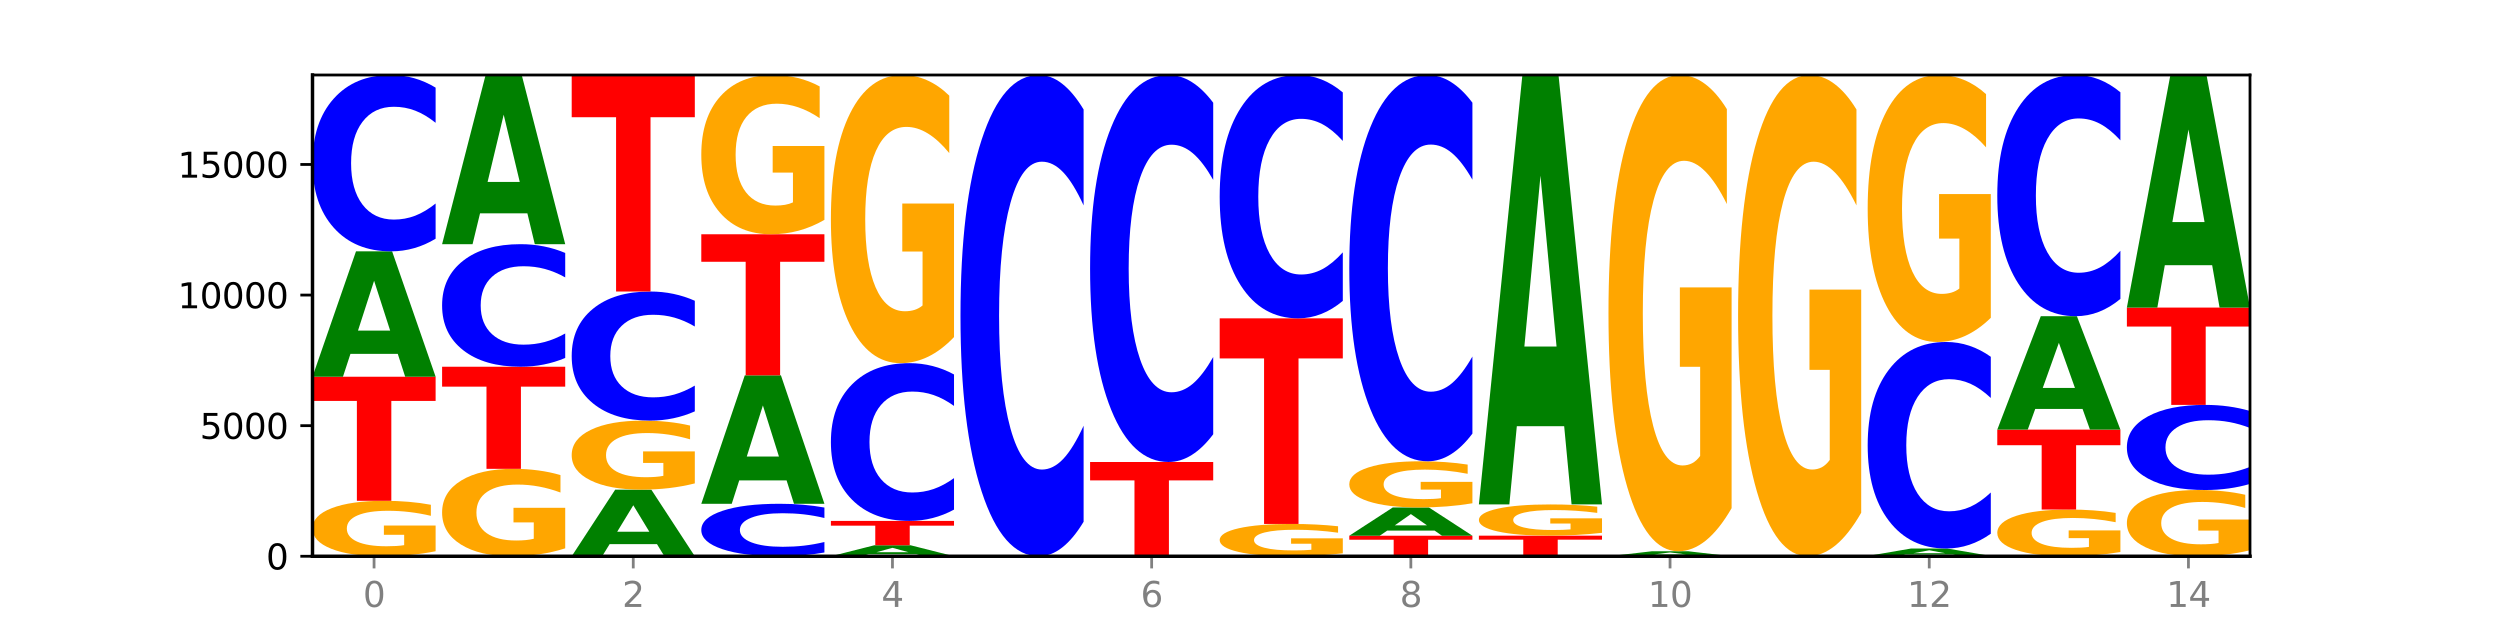 <?xml version="1.0" encoding="utf-8" standalone="no"?>
<!DOCTYPE svg PUBLIC "-//W3C//DTD SVG 1.1//EN"
  "http://www.w3.org/Graphics/SVG/1.1/DTD/svg11.dtd">
<svg xmlns:xlink="http://www.w3.org/1999/xlink" width="720pt" height="180pt" viewBox="0 0 720 180" xmlns="http://www.w3.org/2000/svg" version="1.1">
 <defs>
  <style type="text/css">*{stroke-linejoin: round; stroke-linecap: butt}</style>
 </defs>
 <g id="figure_1">
  <g id="patch_1">
   <path d="M 0 180 
L 720 180 
L 720 0 
L 0 0 
z
" style="fill: #ffffff"/>
  </g>
  <g id="axes_1">
   <g id="patch_2">
    <path d="M 90 160.2 
L 648 160.2 
L 648 21.6 
L 90 21.6 
z
" style="fill: #ffffff"/>
   </g>
   <g id="line2d_1">
    <path d="M 90 160.2 
L 648 160.2 
" clip-path="url(#p5c7165c104)" style="fill: none; stroke: #000000; stroke-width: 0.5; stroke-linecap: square"/>
   </g>
   <g id="patch_3">
    <path d="M 125.458 158.755 
Q 121.882 159.478 118.036 159.84 
Q 114.19 160.2 110.089 160.2 
Q 100.823 160.2 95.412 158.049 
Q 90 155.898 90 152.22 
Q 90 148.499 95.507 146.365 
Q 101.022 144.231 110.614 144.231 
Q 114.309 144.231 117.694 144.521 
Q 121.088 144.808 124.091 145.375 
L 124.091 148.559 
Q 120.992 147.83 117.925 147.47 
Q 114.857 147.107 111.774 147.107 
Q 106.068 147.107 102.977 148.433 
Q 99.886 149.756 99.886 152.22 
Q 99.886 154.661 102.866 155.994 
Q 105.846 157.324 111.329 157.324 
Q 112.823 157.324 114.102 157.248 
Q 115.382 157.168 116.399 157.004 
L 116.399 154.015 
L 110.558 154.015 
L 110.558 151.353 
L 125.458 151.353 
L 125.458 158.755 
z
" clip-path="url(#p5c7165c104)" style="fill: #ffa600"/>
   </g>
   <g id="patch_4">
    <path d="M 90 108.501 
L 125.458 108.501 
L 125.458 115.47 
L 112.701 115.47 
L 112.701 144.231 
L 102.781 144.231 
L 102.781 115.47 
L 90 115.47 
L 90 108.501 
z
" clip-path="url(#p5c7165c104)" style="fill: #ff0000"/>
   </g>
   <g id="patch_5">
    <path d="M 114.562 101.923 
L 100.925 101.923 
L 98.772 108.501 
L 90 108.501 
L 102.527 72.388 
L 112.931 72.388 
L 125.458 108.501 
L 116.693 108.501 
L 114.562 101.923 
z
M 103.1 95.22 
L 112.365 95.22 
L 107.74 80.856 
L 103.1 95.22 
z
" clip-path="url(#p5c7165c104)" style="fill: #008000"/>
   </g>
   <g id="patch_6">
    <path d="M 125.458 68.748 
Q 122.492 70.552 119.285 71.465 
Q 116.078 72.388 112.585 72.388 
Q 102.168 72.388 96.084 65.548 
Q 90 58.708 90 47.01 
Q 90 35.27 96.084 28.44 
Q 102.168 21.6 112.585 21.6 
Q 116.078 21.6 119.285 22.523 
Q 122.492 23.436 125.458 25.24 
L 125.458 35.365 
Q 122.465 32.973 119.562 31.86 
Q 116.658 30.748 113.451 30.748 
Q 107.698 30.748 104.401 35.081 
Q 101.114 39.404 101.114 47.01 
Q 101.114 54.585 104.401 58.918 
Q 107.698 63.24 113.451 63.24 
Q 116.658 63.24 119.562 62.128 
Q 122.465 61.005 125.458 58.613 
L 125.458 68.748 
z
" clip-path="url(#p5c7165c104)" style="fill: #0000ff"/>
   </g>
   <g id="patch_7">
    <path d="M 162.783 157.922 
Q 159.207 159.061 155.36 159.633 
Q 151.514 160.2 147.414 160.2 
Q 138.148 160.2 132.736 156.809 
Q 127.324 153.418 127.324 147.62 
Q 127.324 141.754 132.831 138.389 
Q 138.346 135.024 147.938 135.024 
Q 151.633 135.024 155.019 135.482 
Q 158.412 135.934 161.416 136.829 
L 161.416 141.847 
Q 158.317 140.698 155.249 140.131 
Q 152.182 139.559 149.098 139.559 
Q 143.393 139.559 140.301 141.649 
Q 137.21 143.735 137.21 147.62 
Q 137.21 151.468 140.19 153.569 
Q 143.17 155.665 148.653 155.665 
Q 150.147 155.665 151.427 155.545 
Q 152.706 155.421 153.723 155.161 
L 153.723 150.449 
L 147.883 150.449 
L 147.883 146.252 
L 162.783 146.252 
L 162.783 157.922 
z
" clip-path="url(#p5c7165c104)" style="fill: #ffa600"/>
   </g>
   <g id="patch_8">
    <path d="M 127.324 105.621 
L 162.783 105.621 
L 162.783 111.355 
L 150.026 111.355 
L 150.026 135.024 
L 140.106 135.024 
L 140.106 111.355 
L 127.324 111.355 
L 127.324 105.621 
z
" clip-path="url(#p5c7165c104)" style="fill: #ff0000"/>
   </g>
   <g id="patch_9">
    <path d="M 162.783 103.09 
Q 159.817 104.344 156.609 104.979 
Q 153.402 105.621 149.909 105.621 
Q 139.492 105.621 133.408 100.866 
Q 127.324 96.112 127.324 87.981 
Q 127.324 79.821 133.408 75.074 
Q 139.492 70.32 149.909 70.32 
Q 153.402 70.32 156.609 70.962 
Q 159.817 71.596 162.783 72.85 
L 162.783 79.887 
Q 159.79 78.224 156.886 77.451 
Q 153.983 76.679 150.776 76.679 
Q 145.022 76.679 141.726 79.69 
Q 138.438 82.694 138.438 87.981 
Q 138.438 93.246 141.726 96.258 
Q 145.022 99.262 150.776 99.262 
Q 153.983 99.262 156.886 98.489 
Q 159.79 97.709 162.783 96.046 
L 162.783 103.09 
z
" clip-path="url(#p5c7165c104)" style="fill: #0000ff"/>
   </g>
   <g id="patch_10">
    <path d="M 151.886 61.445 
L 138.25 61.445 
L 136.097 70.32 
L 127.324 70.32 
L 139.852 21.6 
L 150.255 21.6 
L 162.783 70.32 
L 154.018 70.32 
L 151.886 61.445 
z
M 140.425 52.402 
L 149.69 52.402 
L 145.064 33.023 
L 140.425 52.402 
z
" clip-path="url(#p5c7165c104)" style="fill: #008000"/>
   </g>
   <g id="patch_11">
    <path d="M 189.211 156.706 
L 175.574 156.706 
L 173.421 160.2 
L 164.649 160.2 
L 177.176 141.019 
L 187.58 141.019 
L 200.107 160.2 
L 191.342 160.2 
L 189.211 156.706 
z
M 177.749 153.146 
L 187.014 153.146 
L 182.389 145.516 
L 177.749 153.146 
z
" clip-path="url(#p5c7165c104)" style="fill: #008000"/>
   </g>
   <g id="patch_12">
    <path d="M 200.107 139.22 
Q 196.531 140.12 192.685 140.571 
Q 188.839 141.019 184.738 141.019 
Q 175.472 141.019 170.061 138.341 
Q 164.649 135.664 164.649 131.085 
Q 164.649 126.452 170.156 123.795 
Q 175.671 121.138 185.263 121.138 
Q 188.958 121.138 192.343 121.5 
Q 195.736 121.857 198.74 122.563 
L 198.74 126.526 
Q 195.641 125.619 192.574 125.171 
Q 189.506 124.719 186.423 124.719 
Q 180.717 124.719 177.626 126.37 
Q 174.535 128.017 174.535 131.085 
Q 174.535 134.124 177.515 135.783 
Q 180.495 137.438 185.978 137.438 
Q 187.472 137.438 188.751 137.343 
Q 190.031 137.245 191.048 137.04 
L 191.048 133.319 
L 185.207 133.319 
L 185.207 130.005 
L 200.107 130.005 
L 200.107 139.22 
z
" clip-path="url(#p5c7165c104)" style="fill: #ffa600"/>
   </g>
   <g id="patch_13">
    <path d="M 200.107 118.473 
Q 197.141 119.794 193.934 120.462 
Q 190.727 121.138 187.233 121.138 
Q 176.817 121.138 170.733 116.131 
Q 164.649 111.123 164.649 102.559 
Q 164.649 93.965 170.733 88.965 
Q 176.817 83.957 187.233 83.957 
Q 190.727 83.957 193.934 84.633 
Q 197.141 85.301 200.107 86.622 
L 200.107 94.034 
Q 197.114 92.283 194.211 91.469 
Q 191.307 90.655 188.1 90.655 
Q 182.347 90.655 179.05 93.827 
Q 175.762 96.991 175.762 102.559 
Q 175.762 108.105 179.05 111.277 
Q 182.347 114.441 188.1 114.441 
Q 191.307 114.441 194.211 113.627 
Q 197.114 112.805 200.107 111.054 
L 200.107 118.473 
z
" clip-path="url(#p5c7165c104)" style="fill: #0000ff"/>
   </g>
   <g id="patch_14">
    <path d="M 164.649 21.6 
L 200.107 21.6 
L 200.107 33.761 
L 187.35 33.761 
L 187.35 83.957 
L 177.43 83.957 
L 177.43 33.761 
L 164.649 33.761 
L 164.649 21.6 
z
" clip-path="url(#p5c7165c104)" style="fill: #ff0000"/>
   </g>
   <g id="patch_15">
    <path d="M 237.431 159.117 
Q 234.465 159.654 231.258 159.925 
Q 228.051 160.2 224.558 160.2 
Q 214.141 160.2 208.057 158.165 
Q 201.973 156.129 201.973 152.649 
Q 201.973 149.156 208.057 147.124 
Q 214.141 145.088 224.558 145.088 
Q 228.051 145.088 231.258 145.363 
Q 234.465 145.635 237.431 146.172 
L 237.431 149.184 
Q 234.439 148.472 231.535 148.141 
Q 228.632 147.81 225.424 147.81 
Q 219.671 147.81 216.375 149.1 
Q 213.087 150.386 213.087 152.649 
Q 213.087 154.903 216.375 156.192 
Q 219.671 157.478 225.424 157.478 
Q 228.632 157.478 231.535 157.147 
Q 234.439 156.813 237.431 156.101 
L 237.431 159.117 
z
" clip-path="url(#p5c7165c104)" style="fill: #0000ff"/>
   </g>
   <g id="patch_16">
    <path d="M 226.535 138.349 
L 212.899 138.349 
L 210.745 145.088 
L 201.973 145.088 
L 214.501 108.095 
L 224.904 108.095 
L 237.431 145.088 
L 228.667 145.088 
L 226.535 138.349 
z
M 215.073 131.484 
L 224.339 131.484 
L 219.713 116.769 
L 215.073 131.484 
z
" clip-path="url(#p5c7165c104)" style="fill: #008000"/>
   </g>
   <g id="patch_17">
    <path d="M 201.973 67.469 
L 237.431 67.469 
L 237.431 75.392 
L 224.675 75.392 
L 224.675 108.095 
L 214.755 108.095 
L 214.755 75.392 
L 201.973 75.392 
L 201.973 67.469 
z
" clip-path="url(#p5c7165c104)" style="fill: #ff0000"/>
   </g>
   <g id="patch_18">
    <path d="M 237.431 63.319 
Q 233.855 65.394 230.009 66.436 
Q 226.163 67.469 222.063 67.469 
Q 212.797 67.469 207.385 61.291 
Q 201.973 55.113 201.973 44.549 
Q 201.973 33.861 207.48 27.73 
Q 212.995 21.6 222.587 21.6 
Q 226.282 21.6 229.668 22.434 
Q 233.061 23.258 236.065 24.888 
L 236.065 34.031 
Q 232.965 31.937 229.898 30.905 
Q 226.831 29.862 223.747 29.862 
Q 218.041 29.862 214.95 33.671 
Q 211.859 37.471 211.859 44.549 
Q 211.859 51.56 214.839 55.388 
Q 217.819 59.207 223.302 59.207 
Q 224.796 59.207 226.076 58.989 
Q 227.355 58.761 228.372 58.288 
L 228.372 49.703 
L 222.531 49.703 
L 222.531 42.057 
L 237.431 42.057 
L 237.431 63.319 
z
" clip-path="url(#p5c7165c104)" style="fill: #ffa600"/>
   </g>
   <g id="patch_19">
    <path d="M 263.86 159.623 
L 250.223 159.623 
L 248.07 160.2 
L 239.298 160.2 
L 251.825 157.033 
L 262.228 157.033 
L 274.756 160.2 
L 265.991 160.2 
L 263.86 159.623 
z
M 252.398 159.035 
L 261.663 159.035 
L 257.038 157.776 
L 252.398 159.035 
z
" clip-path="url(#p5c7165c104)" style="fill: #008000"/>
   </g>
   <g id="patch_20">
    <path d="M 239.298 150.023 
L 274.756 150.023 
L 274.756 151.39 
L 261.999 151.39 
L 261.999 157.033 
L 252.079 157.033 
L 252.079 151.39 
L 239.298 151.39 
L 239.298 150.023 
z
" clip-path="url(#p5c7165c104)" style="fill: #ff0000"/>
   </g>
   <g id="patch_21">
    <path d="M 274.756 146.766 
Q 271.79 148.38 268.583 149.197 
Q 265.375 150.023 261.882 150.023 
Q 251.465 150.023 245.382 143.904 
Q 239.298 137.785 239.298 127.32 
Q 239.298 116.819 245.382 110.709 
Q 251.465 104.59 261.882 104.59 
Q 265.375 104.59 268.583 105.416 
Q 271.79 106.232 274.756 107.847 
L 274.756 116.903 
Q 271.763 114.763 268.86 113.769 
Q 265.956 112.774 262.749 112.774 
Q 256.995 112.774 253.699 116.65 
Q 250.411 120.516 250.411 127.32 
Q 250.411 134.096 253.699 137.972 
Q 256.995 141.839 262.749 141.839 
Q 265.956 141.839 268.86 140.844 
Q 271.763 139.84 274.756 137.7 
L 274.756 146.766 
z
" clip-path="url(#p5c7165c104)" style="fill: #0000ff"/>
   </g>
   <g id="patch_22">
    <path d="M 274.756 97.081 
Q 271.18 100.836 267.334 102.721 
Q 263.487 104.59 259.387 104.59 
Q 250.121 104.59 244.709 93.413 
Q 239.298 82.235 239.298 63.121 
Q 239.298 43.783 244.805 32.692 
Q 250.32 21.6 259.911 21.6 
Q 263.607 21.6 266.992 23.109 
Q 270.385 24.6 273.389 27.549 
L 273.389 44.092 
Q 270.29 40.303 267.222 38.435 
Q 264.155 36.549 261.072 36.549 
Q 255.366 36.549 252.275 43.44 
Q 249.183 50.315 249.183 63.121 
Q 249.183 75.807 252.163 82.732 
Q 255.143 89.641 260.627 89.641 
Q 262.121 89.641 263.4 89.247 
Q 264.679 88.835 265.697 87.978 
L 265.697 72.447 
L 259.856 72.447 
L 259.856 58.612 
L 274.756 58.612 
L 274.756 97.081 
z
" clip-path="url(#p5c7165c104)" style="fill: #ffa600"/>
   </g>
   <g id="patch_23">
    <path d="M 312.08 150.265 
Q 309.114 155.19 305.907 157.681 
Q 302.7 160.2 299.207 160.2 
Q 288.79 160.2 282.706 141.533 
Q 276.622 122.866 276.622 90.943 
Q 276.622 58.905 282.706 40.267 
Q 288.79 21.6 299.207 21.6 
Q 302.7 21.6 305.907 24.119 
Q 309.114 26.61 312.08 31.535 
L 312.08 59.163 
Q 309.087 52.635 306.184 49.601 
Q 303.28 46.566 300.073 46.566 
Q 294.32 46.566 291.023 58.39 
Q 287.736 70.186 287.736 90.943 
Q 287.736 111.614 291.023 123.439 
Q 294.32 135.234 300.073 135.234 
Q 303.28 135.234 306.184 132.199 
Q 309.087 129.136 312.08 122.608 
L 312.08 150.265 
z
" clip-path="url(#p5c7165c104)" style="fill: #0000ff"/>
   </g>
   <g id="patch_24">
    <path d="M 313.946 133.053 
L 349.405 133.053 
L 349.405 138.348 
L 336.648 138.348 
L 336.648 160.2 
L 326.728 160.2 
L 326.728 138.348 
L 313.946 138.348 
L 313.946 133.053 
z
" clip-path="url(#p5c7165c104)" style="fill: #ff0000"/>
   </g>
   <g id="patch_25">
    <path d="M 349.405 125.064 
Q 346.439 129.024 343.231 131.027 
Q 340.024 133.053 336.531 133.053 
Q 326.114 133.053 320.03 118.042 
Q 313.946 103.031 313.946 77.361 
Q 313.946 51.599 320.03 36.611 
Q 326.114 21.6 336.531 21.6 
Q 340.024 21.6 343.231 23.626 
Q 346.439 25.629 349.405 29.589 
L 349.405 51.806 
Q 346.412 46.557 343.508 44.116 
Q 340.605 41.676 337.398 41.676 
Q 331.644 41.676 328.348 51.184 
Q 325.06 60.67 325.06 77.361 
Q 325.06 93.984 328.348 103.492 
Q 331.644 112.977 337.398 112.977 
Q 340.605 112.977 343.508 110.537 
Q 346.412 108.073 349.405 102.824 
L 349.405 125.064 
z
" clip-path="url(#p5c7165c104)" style="fill: #0000ff"/>
   </g>
   <g id="patch_26">
    <path d="M 386.729 159.358 
Q 383.153 159.779 379.307 159.99 
Q 375.461 160.2 371.36 160.2 
Q 362.094 160.2 356.683 158.947 
Q 351.271 157.694 351.271 155.551 
Q 351.271 153.382 356.778 152.139 
Q 362.293 150.895 371.885 150.895 
Q 375.58 150.895 378.965 151.064 
Q 382.358 151.232 385.362 151.562 
L 385.362 153.417 
Q 382.263 152.992 379.196 152.783 
Q 376.128 152.571 373.045 152.571 
Q 367.339 152.571 364.248 153.344 
Q 361.157 154.115 361.157 155.551 
Q 361.157 156.973 364.137 157.749 
Q 367.117 158.524 372.6 158.524 
Q 374.094 158.524 375.373 158.48 
Q 376.653 158.434 377.67 158.338 
L 377.67 156.596 
L 371.829 156.596 
L 371.829 155.045 
L 386.729 155.045 
L 386.729 159.358 
z
" clip-path="url(#p5c7165c104)" style="fill: #ffa600"/>
   </g>
   <g id="patch_27">
    <path d="M 351.271 91.682 
L 386.729 91.682 
L 386.729 103.23 
L 373.972 103.23 
L 373.972 150.895 
L 364.052 150.895 
L 364.052 103.23 
L 351.271 103.23 
L 351.271 91.682 
z
" clip-path="url(#p5c7165c104)" style="fill: #ff0000"/>
   </g>
   <g id="patch_28">
    <path d="M 386.729 86.659 
Q 383.763 89.149 380.556 90.408 
Q 377.349 91.682 373.856 91.682 
Q 363.439 91.682 357.355 82.243 
Q 351.271 72.805 351.271 56.663 
Q 351.271 40.463 357.355 31.039 
Q 363.439 21.6 373.856 21.6 
Q 377.349 21.6 380.556 22.874 
Q 383.763 24.133 386.729 26.623 
L 386.729 40.594 
Q 383.736 37.293 380.833 35.758 
Q 377.929 34.224 374.722 34.224 
Q 368.969 34.224 365.672 40.203 
Q 362.385 46.167 362.385 56.663 
Q 362.385 67.115 365.672 73.094 
Q 368.969 79.058 374.722 79.058 
Q 377.929 79.058 380.833 77.524 
Q 383.736 75.975 386.729 72.674 
L 386.729 86.659 
z
" clip-path="url(#p5c7165c104)" style="fill: #0000ff"/>
   </g>
   <g id="patch_29">
    <path d="M 388.595 154.288 
L 424.054 154.288 
L 424.054 155.441 
L 411.297 155.441 
L 411.297 160.2 
L 401.377 160.2 
L 401.377 155.441 
L 388.595 155.441 
L 388.595 154.288 
z
" clip-path="url(#p5c7165c104)" style="fill: #ff0000"/>
   </g>
   <g id="patch_30">
    <path d="M 413.157 152.805 
L 399.521 152.805 
L 397.367 154.288 
L 388.595 154.288 
L 401.123 146.149 
L 411.526 146.149 
L 424.054 154.288 
L 415.289 154.288 
L 413.157 152.805 
z
M 401.695 151.295 
L 410.961 151.295 
L 406.335 148.057 
L 401.695 151.295 
z
" clip-path="url(#p5c7165c104)" style="fill: #008000"/>
   </g>
   <g id="patch_31">
    <path d="M 424.054 144.946 
Q 420.477 145.547 416.631 145.85 
Q 412.785 146.149 408.685 146.149 
Q 399.419 146.149 394.007 144.358 
Q 388.595 142.567 388.595 139.504 
Q 388.595 136.405 394.102 134.627 
Q 399.617 132.85 409.209 132.85 
Q 412.904 132.85 416.29 133.092 
Q 419.683 133.331 422.687 133.803 
L 422.687 136.454 
Q 419.587 135.847 416.52 135.548 
Q 413.453 135.246 410.369 135.246 
Q 404.664 135.246 401.572 136.35 
Q 398.481 137.452 398.481 139.504 
Q 398.481 141.537 401.461 142.646 
Q 404.441 143.753 409.924 143.753 
Q 411.418 143.753 412.698 143.69 
Q 413.977 143.624 414.994 143.487 
L 414.994 140.998 
L 409.153 140.998 
L 409.153 138.781 
L 424.054 138.781 
L 424.054 144.946 
z
" clip-path="url(#p5c7165c104)" style="fill: #ffa600"/>
   </g>
   <g id="patch_32">
    <path d="M 424.054 124.876 
Q 421.087 128.828 417.88 130.828 
Q 414.673 132.85 411.18 132.85 
Q 400.763 132.85 394.679 117.867 
Q 388.595 102.883 388.595 77.26 
Q 388.595 51.544 394.679 36.583 
Q 400.763 21.6 411.18 21.6 
Q 414.673 21.6 417.88 23.622 
Q 421.087 25.622 424.054 29.574 
L 424.054 51.751 
Q 421.061 46.511 418.157 44.075 
Q 415.254 41.639 412.047 41.639 
Q 406.293 41.639 402.997 51.13 
Q 399.709 60.598 399.709 77.26 
Q 399.709 93.852 402.997 103.343 
Q 406.293 112.811 412.047 112.811 
Q 415.254 112.811 418.157 110.375 
Q 421.061 107.916 424.054 102.676 
L 424.054 124.876 
z
" clip-path="url(#p5c7165c104)" style="fill: #0000ff"/>
   </g>
   <g id="patch_33">
    <path d="M 425.92 154.265 
L 461.378 154.265 
L 461.378 155.423 
L 448.621 155.423 
L 448.621 160.2 
L 438.701 160.2 
L 438.701 155.423 
L 425.92 155.423 
L 425.92 154.265 
z
" clip-path="url(#p5c7165c104)" style="fill: #ff0000"/>
   </g>
   <g id="patch_34">
    <path d="M 461.378 153.452 
Q 457.802 153.859 453.956 154.063 
Q 450.11 154.265 446.009 154.265 
Q 436.743 154.265 431.331 153.055 
Q 425.92 151.844 425.92 149.774 
Q 425.92 147.679 431.427 146.478 
Q 436.942 145.276 446.533 145.276 
Q 450.229 145.276 453.614 145.44 
Q 457.007 145.601 460.011 145.921 
L 460.011 147.713 
Q 456.912 147.302 453.844 147.1 
Q 450.777 146.896 447.694 146.896 
Q 441.988 146.896 438.897 147.642 
Q 435.805 148.387 435.805 149.774 
Q 435.805 151.148 438.785 151.898 
Q 441.765 152.646 447.249 152.646 
Q 448.743 152.646 450.022 152.603 
Q 451.302 152.559 452.319 152.466 
L 452.319 150.784 
L 446.478 150.784 
L 446.478 149.285 
L 461.378 149.285 
L 461.378 153.452 
z
" clip-path="url(#p5c7165c104)" style="fill: #ffa600"/>
   </g>
   <g id="patch_35">
    <path d="M 450.482 122.746 
L 436.845 122.746 
L 434.692 145.276 
L 425.92 145.276 
L 438.447 21.6 
L 448.85 21.6 
L 461.378 145.276 
L 452.613 145.276 
L 450.482 122.746 
z
M 439.02 99.792 
L 448.285 99.792 
L 443.66 50.597 
L 439.02 99.792 
z
" clip-path="url(#p5c7165c104)" style="fill: #008000"/>
   </g>
   <g id="patch_36">
    <path d="M 487.806 159.938 
L 474.169 159.938 
L 472.016 160.2 
L 463.244 160.2 
L 475.772 158.763 
L 486.175 158.763 
L 498.702 160.2 
L 489.937 160.2 
L 487.806 159.938 
z
M 476.344 159.672 
L 485.609 159.672 
L 480.984 159.1 
L 476.344 159.672 
z
" clip-path="url(#p5c7165c104)" style="fill: #008000"/>
   </g>
   <g id="patch_37">
    <path d="M 498.702 146.353 
Q 495.126 152.558 491.28 155.675 
Q 487.434 158.763 483.333 158.763 
Q 474.068 158.763 468.656 140.29 
Q 463.244 121.816 463.244 90.224 
Q 463.244 58.264 468.751 39.932 
Q 474.266 21.6 483.858 21.6 
Q 487.553 21.6 490.938 24.093 
Q 494.332 26.558 497.336 31.432 
L 497.336 58.774 
Q 494.236 52.512 491.169 49.424 
Q 488.101 46.307 485.018 46.307 
Q 479.312 46.307 476.221 57.697 
Q 473.13 69.059 473.13 90.224 
Q 473.13 111.191 476.11 122.638 
Q 479.09 134.056 484.573 134.056 
Q 486.067 134.056 487.347 133.405 
Q 488.626 132.725 489.643 131.308 
L 489.643 105.638 
L 483.802 105.638 
L 483.802 82.772 
L 498.702 82.772 
L 498.702 146.353 
z
" clip-path="url(#p5c7165c104)" style="fill: #ffa600"/>
   </g>
   <g id="patch_38">
    <path d="M 536.027 147.66 
Q 532.451 153.93 528.605 157.079 
Q 524.758 160.2 520.658 160.2 
Q 511.392 160.2 505.98 141.533 
Q 500.569 122.866 500.569 90.943 
Q 500.569 58.648 506.076 40.124 
Q 511.591 21.6 521.182 21.6 
Q 524.878 21.6 528.263 24.119 
Q 531.656 26.61 534.66 31.535 
L 534.66 59.163 
Q 531.561 52.836 528.493 49.715 
Q 525.426 46.566 522.343 46.566 
Q 516.637 46.566 513.546 58.075 
Q 510.454 69.556 510.454 90.943 
Q 510.454 112.129 513.434 123.696 
Q 516.414 135.234 521.898 135.234 
Q 523.391 135.234 524.671 134.576 
Q 525.95 133.889 526.968 132.457 
L 526.968 106.518 
L 521.127 106.518 
L 521.127 83.413 
L 536.027 83.413 
L 536.027 147.66 
z
" clip-path="url(#p5c7165c104)" style="fill: #ffa600"/>
   </g>
   <g id="patch_39">
    <path d="M 537.893 160.117 
L 573.351 160.117 
L 573.351 160.133 
L 560.594 160.133 
L 560.594 160.2 
L 550.674 160.2 
L 550.674 160.133 
L 537.893 160.133 
L 537.893 160.117 
z
" clip-path="url(#p5c7165c104)" style="fill: #ff0000"/>
   </g>
   <g id="patch_40">
    <path d="M 562.455 159.727 
L 548.818 159.727 
L 546.665 160.117 
L 537.893 160.117 
L 550.42 157.973 
L 560.824 157.973 
L 573.351 160.117 
L 564.586 160.117 
L 562.455 159.727 
z
M 550.993 159.329 
L 560.258 159.329 
L 555.633 158.476 
L 550.993 159.329 
z
" clip-path="url(#p5c7165c104)" style="fill: #008000"/>
   </g>
   <g id="patch_41">
    <path d="M 573.351 153.71 
Q 570.385 155.823 567.178 156.892 
Q 563.971 157.973 560.478 157.973 
Q 550.061 157.973 543.977 149.962 
Q 537.893 141.951 537.893 128.25 
Q 537.893 114.5 543.977 106.501 
Q 550.061 98.49 560.478 98.49 
Q 563.971 98.49 567.178 99.571 
Q 570.385 100.64 573.351 102.753 
L 573.351 114.611 
Q 570.358 111.809 567.455 110.507 
Q 564.551 109.204 561.344 109.204 
Q 555.591 109.204 552.294 114.279 
Q 549.007 119.342 549.007 128.25 
Q 549.007 137.122 552.294 142.196 
Q 555.591 147.259 561.344 147.259 
Q 564.551 147.259 567.455 145.956 
Q 570.358 144.642 573.351 141.84 
L 573.351 153.71 
z
" clip-path="url(#p5c7165c104)" style="fill: #0000ff"/>
   </g>
   <g id="patch_42">
    <path d="M 573.351 91.533 
Q 569.775 95.011 565.929 96.758 
Q 562.083 98.49 557.982 98.49 
Q 548.716 98.49 543.305 88.134 
Q 537.893 77.778 537.893 60.069 
Q 537.893 42.153 543.4 31.876 
Q 548.915 21.6 558.507 21.6 
Q 562.202 21.6 565.587 22.998 
Q 568.98 24.38 571.984 27.111 
L 571.984 42.439 
Q 568.885 38.928 565.818 37.197 
Q 562.75 35.45 559.667 35.45 
Q 553.961 35.45 550.87 41.835 
Q 547.779 48.204 547.779 60.069 
Q 547.779 71.822 550.759 78.239 
Q 553.739 84.64 559.222 84.64 
Q 560.716 84.64 561.995 84.274 
Q 563.275 83.893 564.292 83.099 
L 564.292 68.709 
L 558.451 68.709 
L 558.451 55.891 
L 573.351 55.891 
L 573.351 91.533 
z
" clip-path="url(#p5c7165c104)" style="fill: #ffa600"/>
   </g>
   <g id="patch_43">
    <path d="M 610.676 158.983 
Q 607.1 159.592 603.253 159.897 
Q 599.407 160.2 595.307 160.2 
Q 586.041 160.2 580.629 158.389 
Q 575.217 156.577 575.217 153.48 
Q 575.217 150.346 580.724 148.548 
Q 586.239 146.751 595.831 146.751 
Q 599.526 146.751 602.912 146.995 
Q 606.305 147.237 609.309 147.715 
L 609.309 150.396 
Q 606.21 149.782 603.142 149.479 
Q 600.075 149.173 596.991 149.173 
Q 591.286 149.173 588.194 150.29 
Q 585.103 151.404 585.103 153.48 
Q 585.103 155.535 588.083 156.658 
Q 591.063 157.777 596.546 157.777 
Q 598.04 157.777 599.32 157.714 
Q 600.599 157.647 601.616 157.508 
L 601.616 154.991 
L 595.776 154.991 
L 595.776 152.749 
L 610.676 152.749 
L 610.676 158.983 
z
" clip-path="url(#p5c7165c104)" style="fill: #ffa600"/>
   </g>
   <g id="patch_44">
    <path d="M 575.217 123.733 
L 610.676 123.733 
L 610.676 128.222 
L 597.919 128.222 
L 597.919 146.751 
L 587.999 146.751 
L 587.999 128.222 
L 575.217 128.222 
L 575.217 123.733 
z
" clip-path="url(#p5c7165c104)" style="fill: #ff0000"/>
   </g>
   <g id="patch_45">
    <path d="M 599.779 117.782 
L 586.143 117.782 
L 583.99 123.733 
L 575.217 123.733 
L 587.745 91.065 
L 598.148 91.065 
L 610.676 123.733 
L 601.911 123.733 
L 599.779 117.782 
z
M 588.318 111.719 
L 597.583 111.719 
L 592.957 98.725 
L 588.318 111.719 
z
" clip-path="url(#p5c7165c104)" style="fill: #008000"/>
   </g>
   <g id="patch_46">
    <path d="M 610.676 86.086 
Q 607.71 88.554 604.502 89.803 
Q 601.295 91.065 597.802 91.065 
Q 587.385 91.065 581.301 81.71 
Q 575.217 72.354 575.217 56.354 
Q 575.217 40.297 581.301 30.956 
Q 587.385 21.6 597.802 21.6 
Q 601.295 21.6 604.502 22.863 
Q 607.71 24.111 610.676 26.579 
L 610.676 40.426 
Q 607.683 37.155 604.779 35.634 
Q 601.876 34.113 598.669 34.113 
Q 592.915 34.113 589.619 40.039 
Q 586.331 45.951 586.331 56.354 
Q 586.331 66.715 589.619 72.641 
Q 592.915 78.553 598.669 78.553 
Q 601.876 78.553 604.779 77.032 
Q 607.683 75.496 610.676 72.225 
L 610.676 86.086 
z
" clip-path="url(#p5c7165c104)" style="fill: #0000ff"/>
   </g>
   <g id="patch_47">
    <path d="M 648 158.474 
Q 644.424 159.337 640.578 159.77 
Q 636.732 160.2 632.631 160.2 
Q 623.365 160.2 617.954 157.631 
Q 612.542 155.062 612.542 150.668 
Q 612.542 146.223 618.049 143.674 
Q 623.564 141.124 633.156 141.124 
Q 636.851 141.124 640.236 141.471 
Q 643.629 141.814 646.633 142.492 
L 646.633 146.294 
Q 643.534 145.423 640.467 144.994 
Q 637.399 144.56 634.316 144.56 
Q 628.61 144.56 625.519 146.144 
Q 622.428 147.725 622.428 150.668 
Q 622.428 153.584 625.408 155.176 
Q 628.388 156.764 633.871 156.764 
Q 635.365 156.764 636.644 156.673 
Q 637.924 156.579 638.941 156.382 
L 638.941 152.812 
L 633.1 152.812 
L 633.1 149.632 
L 648 149.632 
L 648 158.474 
z
" clip-path="url(#p5c7165c104)" style="fill: #ffa600"/>
   </g>
   <g id="patch_48">
    <path d="M 648 139.367 
Q 645.034 140.238 641.827 140.679 
Q 638.62 141.124 635.126 141.124 
Q 624.71 141.124 618.626 137.823 
Q 612.542 134.521 612.542 128.875 
Q 612.542 123.208 618.626 119.912 
Q 624.71 116.61 635.126 116.61 
Q 638.62 116.61 641.827 117.056 
Q 645.034 117.496 648 118.367 
L 648 123.254 
Q 645.007 122.099 642.104 121.563 
Q 639.2 121.026 635.993 121.026 
Q 630.24 121.026 626.943 123.117 
Q 623.655 125.203 623.655 128.875 
Q 623.655 132.531 626.943 134.622 
Q 630.24 136.709 635.993 136.709 
Q 639.2 136.709 642.104 136.172 
Q 645.007 135.63 648 134.475 
L 648 139.367 
z
" clip-path="url(#p5c7165c104)" style="fill: #0000ff"/>
   </g>
   <g id="patch_49">
    <path d="M 612.542 88.583 
L 648 88.583 
L 648 94.049 
L 635.243 94.049 
L 635.243 116.61 
L 625.323 116.61 
L 625.323 94.049 
L 612.542 94.049 
L 612.542 88.583 
z
" clip-path="url(#p5c7165c104)" style="fill: #ff0000"/>
   </g>
   <g id="patch_50">
    <path d="M 637.104 76.381 
L 623.467 76.381 
L 621.314 88.583 
L 612.542 88.583 
L 625.069 21.6 
L 635.473 21.6 
L 648 88.583 
L 639.235 88.583 
L 637.104 76.381 
z
M 625.642 63.949 
L 634.907 63.949 
L 630.282 37.305 
L 625.642 63.949 
z
" clip-path="url(#p5c7165c104)" style="fill: #008000"/>
   </g>
   <g id="matplotlib.axis_1">
    <g id="xtick_1">
     <g id="line2d_2">
      <defs>
       <path id="mb5f30a6043" d="M 0 0 
L 0 3.5 
" style="stroke: #808080; stroke-width: 0.8"/>
      </defs>
      <g>
       <use xlink:href="#mb5f30a6043" x="107.729" y="160.2" style="fill: #808080; stroke: #808080; stroke-width: 0.8"/>
      </g>
     </g>
     <g id="text_1">
      <!-- 0 -->
      <g style="fill: #808080" transform="translate(104.548 174.798) scale(0.1 -0.1)">
       <defs>
        <path id="DejaVuSans-30" d="M 2034 4250 
Q 1547 4250 1301 3770 
Q 1056 3291 1056 2328 
Q 1056 1369 1301 889 
Q 1547 409 2034 409 
Q 2525 409 2770 889 
Q 3016 1369 3016 2328 
Q 3016 3291 2770 3770 
Q 2525 4250 2034 4250 
z
M 2034 4750 
Q 2819 4750 3233 4129 
Q 3647 3509 3647 2328 
Q 3647 1150 3233 529 
Q 2819 -91 2034 -91 
Q 1250 -91 836 529 
Q 422 1150 422 2328 
Q 422 3509 836 4129 
Q 1250 4750 2034 4750 
z
" transform="scale(0.016)"/>
       </defs>
       <use xlink:href="#DejaVuSans-30"/>
      </g>
     </g>
    </g>
    <g id="xtick_2">
     <g id="line2d_3">
      <g>
       <use xlink:href="#mb5f30a6043" x="182.378" y="160.2" style="fill: #808080; stroke: #808080; stroke-width: 0.8"/>
      </g>
     </g>
     <g id="text_2">
      <!-- 2 -->
      <g style="fill: #808080" transform="translate(179.197 174.798) scale(0.1 -0.1)">
       <defs>
        <path id="DejaVuSans-32" d="M 1228 531 
L 3431 531 
L 3431 0 
L 469 0 
L 469 531 
Q 828 903 1448 1529 
Q 2069 2156 2228 2338 
Q 2531 2678 2651 2914 
Q 2772 3150 2772 3378 
Q 2772 3750 2511 3984 
Q 2250 4219 1831 4219 
Q 1534 4219 1204 4116 
Q 875 4013 500 3803 
L 500 4441 
Q 881 4594 1212 4672 
Q 1544 4750 1819 4750 
Q 2544 4750 2975 4387 
Q 3406 4025 3406 3419 
Q 3406 3131 3298 2873 
Q 3191 2616 2906 2266 
Q 2828 2175 2409 1742 
Q 1991 1309 1228 531 
z
" transform="scale(0.016)"/>
       </defs>
       <use xlink:href="#DejaVuSans-32"/>
      </g>
     </g>
    </g>
    <g id="xtick_3">
     <g id="line2d_4">
      <g>
       <use xlink:href="#mb5f30a6043" x="257.027" y="160.2" style="fill: #808080; stroke: #808080; stroke-width: 0.8"/>
      </g>
     </g>
     <g id="text_3">
      <!-- 4 -->
      <g style="fill: #808080" transform="translate(253.846 174.798) scale(0.1 -0.1)">
       <defs>
        <path id="DejaVuSans-34" d="M 2419 4116 
L 825 1625 
L 2419 1625 
L 2419 4116 
z
M 2253 4666 
L 3047 4666 
L 3047 1625 
L 3713 1625 
L 3713 1100 
L 3047 1100 
L 3047 0 
L 2419 0 
L 2419 1100 
L 313 1100 
L 313 1709 
L 2253 4666 
z
" transform="scale(0.016)"/>
       </defs>
       <use xlink:href="#DejaVuSans-34"/>
      </g>
     </g>
    </g>
    <g id="xtick_4">
     <g id="line2d_5">
      <g>
       <use xlink:href="#mb5f30a6043" x="331.676" y="160.2" style="fill: #808080; stroke: #808080; stroke-width: 0.8"/>
      </g>
     </g>
     <g id="text_4">
      <!-- 6 -->
      <g style="fill: #808080" transform="translate(328.494 174.798) scale(0.1 -0.1)">
       <defs>
        <path id="DejaVuSans-36" d="M 2113 2584 
Q 1688 2584 1439 2293 
Q 1191 2003 1191 1497 
Q 1191 994 1439 701 
Q 1688 409 2113 409 
Q 2538 409 2786 701 
Q 3034 994 3034 1497 
Q 3034 2003 2786 2293 
Q 2538 2584 2113 2584 
z
M 3366 4563 
L 3366 3988 
Q 3128 4100 2886 4159 
Q 2644 4219 2406 4219 
Q 1781 4219 1451 3797 
Q 1122 3375 1075 2522 
Q 1259 2794 1537 2939 
Q 1816 3084 2150 3084 
Q 2853 3084 3261 2657 
Q 3669 2231 3669 1497 
Q 3669 778 3244 343 
Q 2819 -91 2113 -91 
Q 1303 -91 875 529 
Q 447 1150 447 2328 
Q 447 3434 972 4092 
Q 1497 4750 2381 4750 
Q 2619 4750 2861 4703 
Q 3103 4656 3366 4563 
z
" transform="scale(0.016)"/>
       </defs>
       <use xlink:href="#DejaVuSans-36"/>
      </g>
     </g>
    </g>
    <g id="xtick_5">
     <g id="line2d_6">
      <g>
       <use xlink:href="#mb5f30a6043" x="406.324" y="160.2" style="fill: #808080; stroke: #808080; stroke-width: 0.8"/>
      </g>
     </g>
     <g id="text_5">
      <!-- 8 -->
      <g style="fill: #808080" transform="translate(403.143 174.798) scale(0.1 -0.1)">
       <defs>
        <path id="DejaVuSans-38" d="M 2034 2216 
Q 1584 2216 1326 1975 
Q 1069 1734 1069 1313 
Q 1069 891 1326 650 
Q 1584 409 2034 409 
Q 2484 409 2743 651 
Q 3003 894 3003 1313 
Q 3003 1734 2745 1975 
Q 2488 2216 2034 2216 
z
M 1403 2484 
Q 997 2584 770 2862 
Q 544 3141 544 3541 
Q 544 4100 942 4425 
Q 1341 4750 2034 4750 
Q 2731 4750 3128 4425 
Q 3525 4100 3525 3541 
Q 3525 3141 3298 2862 
Q 3072 2584 2669 2484 
Q 3125 2378 3379 2068 
Q 3634 1759 3634 1313 
Q 3634 634 3220 271 
Q 2806 -91 2034 -91 
Q 1263 -91 848 271 
Q 434 634 434 1313 
Q 434 1759 690 2068 
Q 947 2378 1403 2484 
z
M 1172 3481 
Q 1172 3119 1398 2916 
Q 1625 2713 2034 2713 
Q 2441 2713 2670 2916 
Q 2900 3119 2900 3481 
Q 2900 3844 2670 4047 
Q 2441 4250 2034 4250 
Q 1625 4250 1398 4047 
Q 1172 3844 1172 3481 
z
" transform="scale(0.016)"/>
       </defs>
       <use xlink:href="#DejaVuSans-38"/>
      </g>
     </g>
    </g>
    <g id="xtick_6">
     <g id="line2d_7">
      <g>
       <use xlink:href="#mb5f30a6043" x="480.973" y="160.2" style="fill: #808080; stroke: #808080; stroke-width: 0.8"/>
      </g>
     </g>
     <g id="text_6">
      <!-- 10 -->
      <g style="fill: #808080" transform="translate(474.611 174.798) scale(0.1 -0.1)">
       <defs>
        <path id="DejaVuSans-31" d="M 794 531 
L 1825 531 
L 1825 4091 
L 703 3866 
L 703 4441 
L 1819 4666 
L 2450 4666 
L 2450 531 
L 3481 531 
L 3481 0 
L 794 0 
L 794 531 
z
" transform="scale(0.016)"/>
       </defs>
       <use xlink:href="#DejaVuSans-31"/>
       <use xlink:href="#DejaVuSans-30" x="63.623"/>
      </g>
     </g>
    </g>
    <g id="xtick_7">
     <g id="line2d_8">
      <g>
       <use xlink:href="#mb5f30a6043" x="555.622" y="160.2" style="fill: #808080; stroke: #808080; stroke-width: 0.8"/>
      </g>
     </g>
     <g id="text_7">
      <!-- 12 -->
      <g style="fill: #808080" transform="translate(549.26 174.798) scale(0.1 -0.1)">
       <use xlink:href="#DejaVuSans-31"/>
       <use xlink:href="#DejaVuSans-32" x="63.623"/>
      </g>
     </g>
    </g>
    <g id="xtick_8">
     <g id="line2d_9">
      <g>
       <use xlink:href="#mb5f30a6043" x="630.271" y="160.2" style="fill: #808080; stroke: #808080; stroke-width: 0.8"/>
      </g>
     </g>
     <g id="text_8">
      <!-- 14 -->
      <g style="fill: #808080" transform="translate(623.908 174.798) scale(0.1 -0.1)">
       <use xlink:href="#DejaVuSans-31"/>
       <use xlink:href="#DejaVuSans-34" x="63.623"/>
      </g>
     </g>
    </g>
   </g>
   <g id="matplotlib.axis_2">
    <g id="ytick_1">
     <g id="line2d_10">
      <defs>
       <path id="mf9efdf4ec1" d="M 0 0 
L -3.5 0 
" style="stroke: #000000; stroke-width: 0.8"/>
      </defs>
      <g>
       <use xlink:href="#mf9efdf4ec1" x="90" y="160.2" style="stroke: #000000; stroke-width: 0.8"/>
      </g>
     </g>
     <g id="text_9">
      <!-- 0 -->
      <g transform="translate(76.638 163.999) scale(0.1 -0.1)">
       <use xlink:href="#DejaVuSans-30"/>
      </g>
     </g>
    </g>
    <g id="ytick_2">
     <g id="line2d_11">
      <g>
       <use xlink:href="#mf9efdf4ec1" x="90" y="122.59" style="stroke: #000000; stroke-width: 0.8"/>
      </g>
     </g>
     <g id="text_10">
      <!-- 5000 -->
      <g transform="translate(57.55 126.389) scale(0.1 -0.1)">
       <defs>
        <path id="DejaVuSans-35" d="M 691 4666 
L 3169 4666 
L 3169 4134 
L 1269 4134 
L 1269 2991 
Q 1406 3038 1543 3061 
Q 1681 3084 1819 3084 
Q 2600 3084 3056 2656 
Q 3513 2228 3513 1497 
Q 3513 744 3044 326 
Q 2575 -91 1722 -91 
Q 1428 -91 1123 -41 
Q 819 9 494 109 
L 494 744 
Q 775 591 1075 516 
Q 1375 441 1709 441 
Q 2250 441 2565 725 
Q 2881 1009 2881 1497 
Q 2881 1984 2565 2268 
Q 2250 2553 1709 2553 
Q 1456 2553 1204 2497 
Q 953 2441 691 2322 
L 691 4666 
z
" transform="scale(0.016)"/>
       </defs>
       <use xlink:href="#DejaVuSans-35"/>
       <use xlink:href="#DejaVuSans-30" x="63.623"/>
       <use xlink:href="#DejaVuSans-30" x="127.246"/>
       <use xlink:href="#DejaVuSans-30" x="190.869"/>
      </g>
     </g>
    </g>
    <g id="ytick_3">
     <g id="line2d_12">
      <g>
       <use xlink:href="#mf9efdf4ec1" x="90" y="84.98" style="stroke: #000000; stroke-width: 0.8"/>
      </g>
     </g>
     <g id="text_11">
      <!-- 10000 -->
      <g transform="translate(51.188 88.779) scale(0.1 -0.1)">
       <use xlink:href="#DejaVuSans-31"/>
       <use xlink:href="#DejaVuSans-30" x="63.623"/>
       <use xlink:href="#DejaVuSans-30" x="127.246"/>
       <use xlink:href="#DejaVuSans-30" x="190.869"/>
       <use xlink:href="#DejaVuSans-30" x="254.492"/>
      </g>
     </g>
    </g>
    <g id="ytick_4">
     <g id="line2d_13">
      <g>
       <use xlink:href="#mf9efdf4ec1" x="90" y="47.37" style="stroke: #000000; stroke-width: 0.8"/>
      </g>
     </g>
     <g id="text_12">
      <!-- 15000 -->
      <g transform="translate(51.188 51.17) scale(0.1 -0.1)">
       <use xlink:href="#DejaVuSans-31"/>
       <use xlink:href="#DejaVuSans-35" x="63.623"/>
       <use xlink:href="#DejaVuSans-30" x="127.246"/>
       <use xlink:href="#DejaVuSans-30" x="190.869"/>
       <use xlink:href="#DejaVuSans-30" x="254.492"/>
      </g>
     </g>
    </g>
   </g>
   <g id="patch_51">
    <path d="M 90 160.2 
L 90 21.6 
" style="fill: none; stroke: #000000; stroke-linejoin: miter; stroke-linecap: square"/>
   </g>
   <g id="patch_52">
    <path d="M 648 160.2 
L 648 21.6 
" style="fill: none; stroke: #000000; stroke-width: 0.8; stroke-linejoin: miter; stroke-linecap: square"/>
   </g>
   <g id="patch_53">
    <path d="M 90 160.2 
L 648 160.2 
" style="fill: none; stroke: #000000; stroke-linejoin: miter; stroke-linecap: square"/>
   </g>
   <g id="patch_54">
    <path d="M 90 21.6 
L 648 21.6 
" style="fill: none; stroke: #000000; stroke-width: 0.8; stroke-linejoin: miter; stroke-linecap: square"/>
   </g>
  </g>
 </g>
 <defs>
  <clipPath id="p5c7165c104">
   <rect x="90" y="21.6" width="558" height="138.6"/>
  </clipPath>
 </defs>
</svg>
